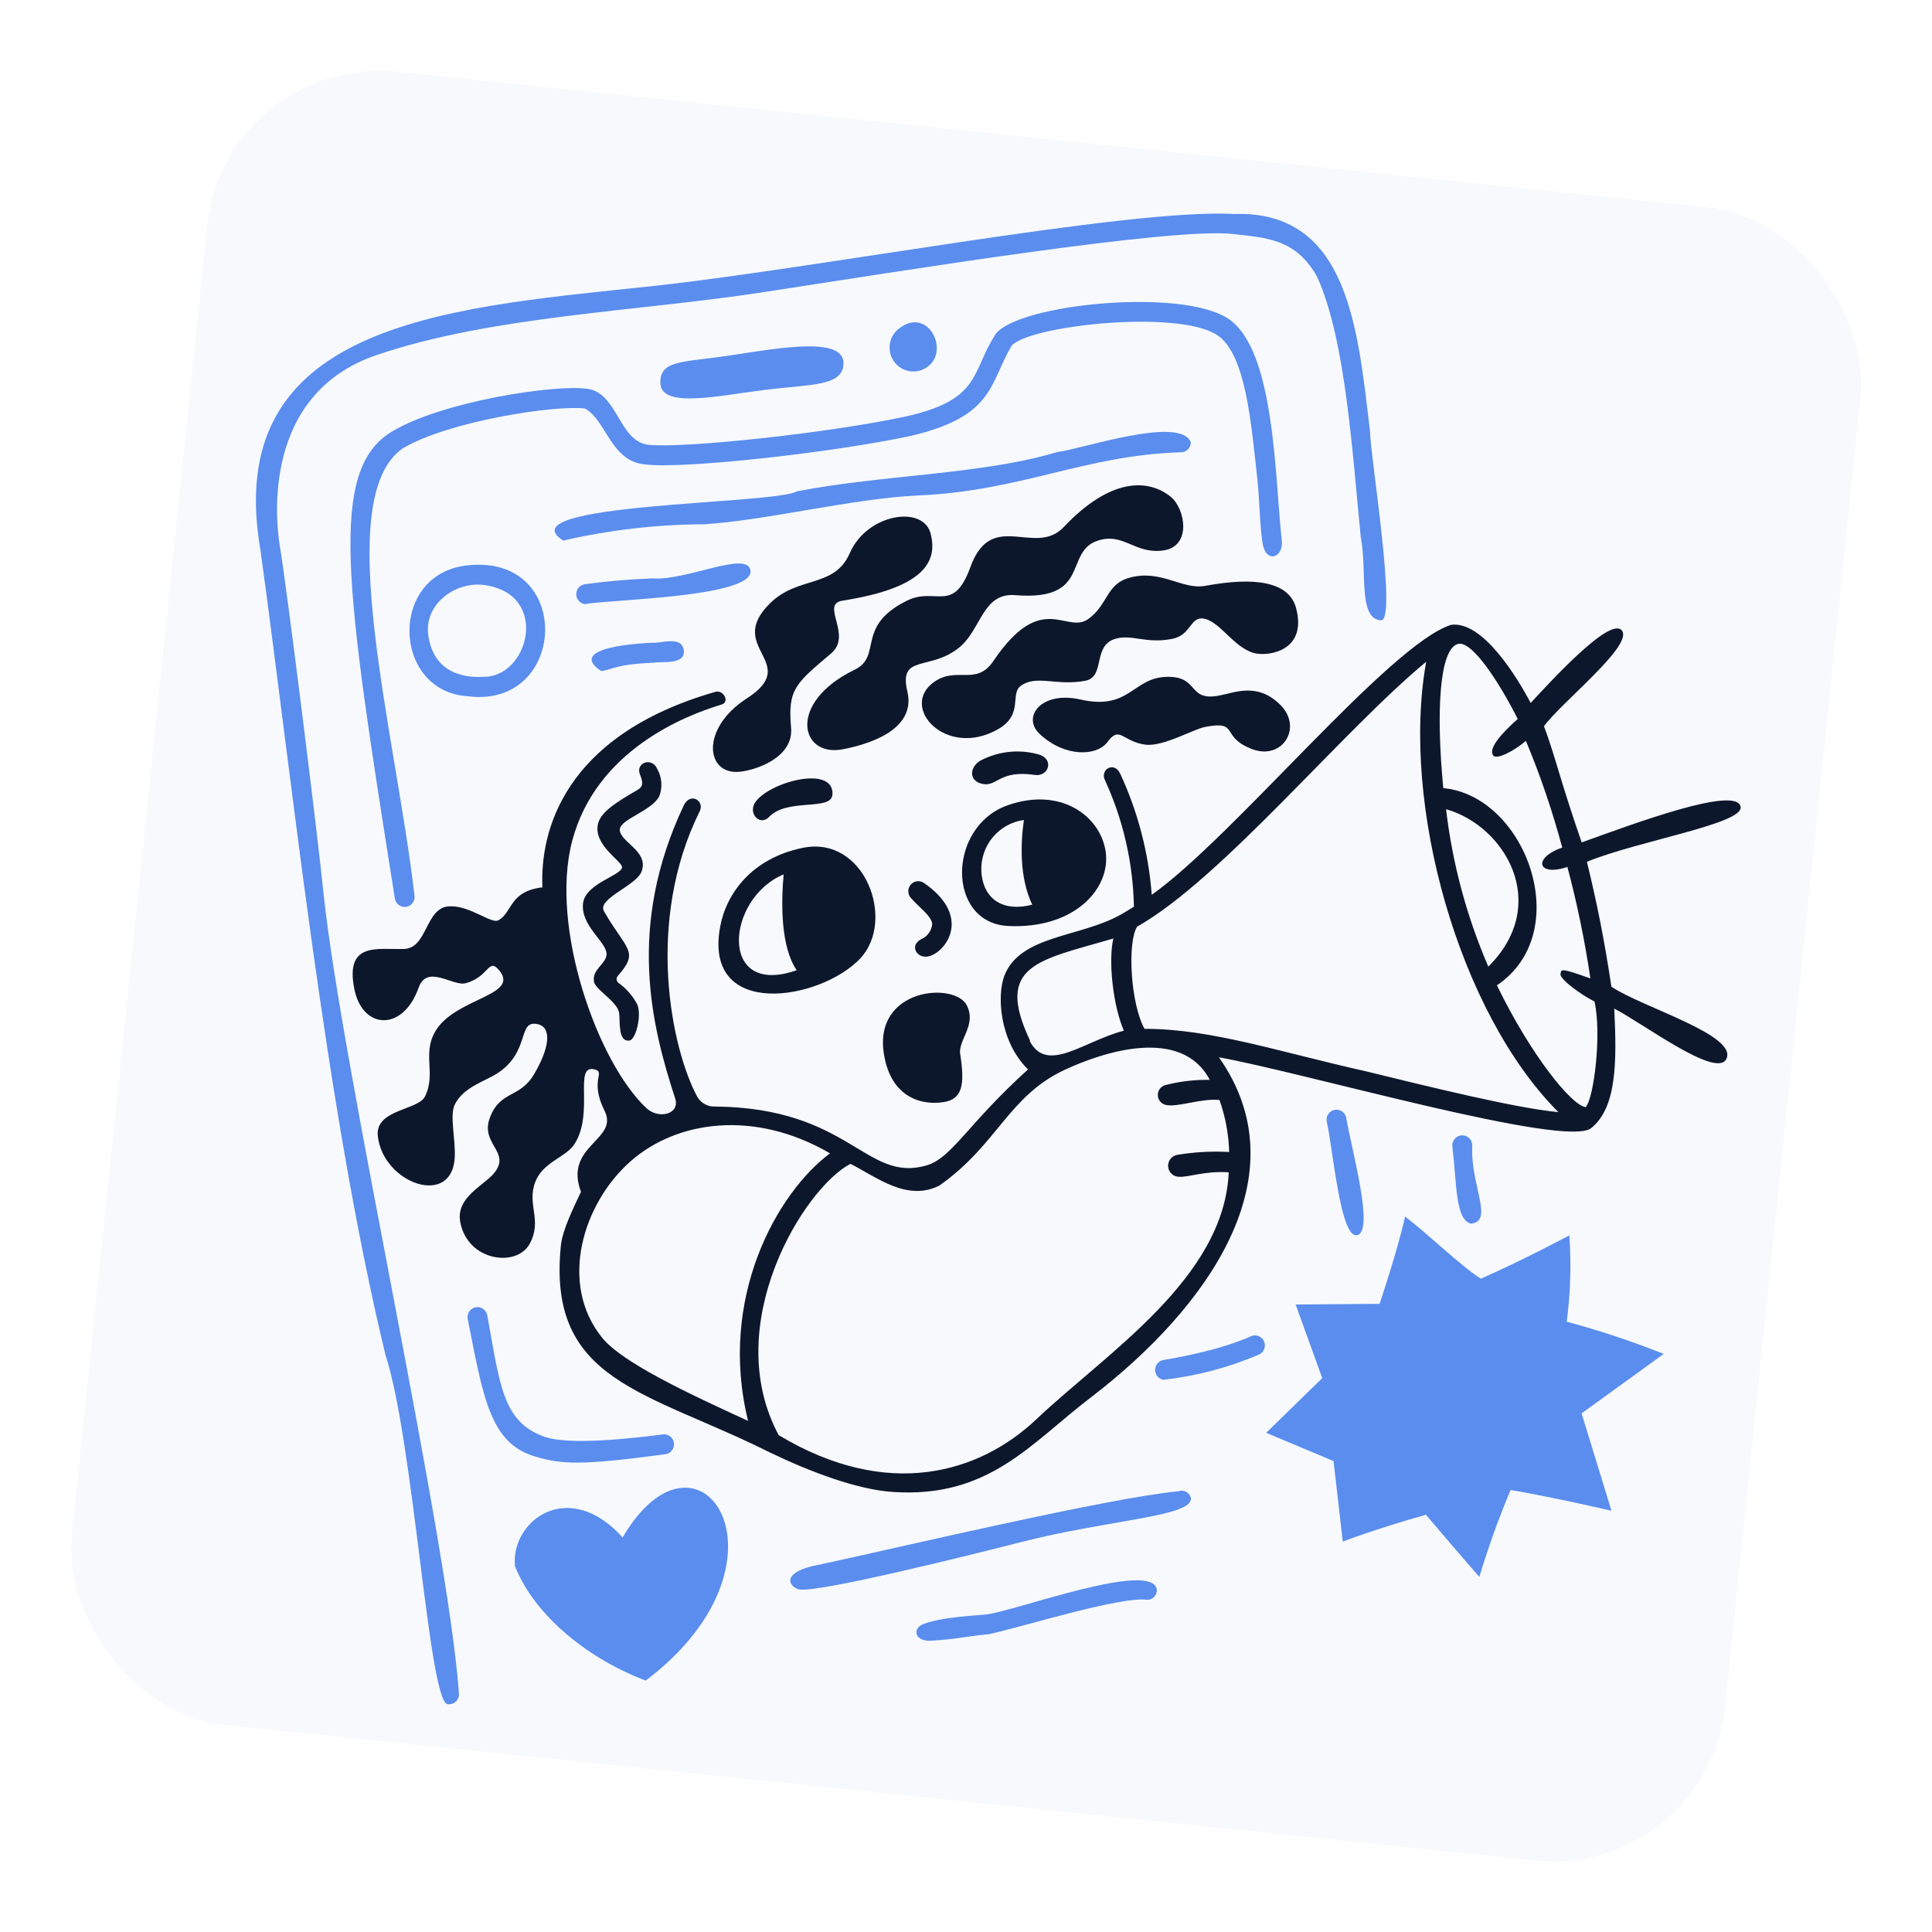 <?xml version="1.0" encoding="UTF-8"?> <svg xmlns="http://www.w3.org/2000/svg" width="179" height="179" viewBox="0 0 179 179" fill="none"><g filter="url(#filter0_d_165_13180)"><g clip-path="url(#clip0_165_13180)"><rect x="18.844" y="3" width="154" height="154" rx="16" transform="rotate(5.905 18.844 3)" fill="#F7F9FD"></rect><path d="M55.686 140.446C62.75 128.36 72.483 142.612 57.827 153.706C52.693 151.779 47.585 147.83 45.712 143.103C45.3 138.903 50.663 134.864 55.686 140.446Z" fill="#5A8DEE"></path><path d="M125.82 118.8C125.82 118.8 127.514 113.767 128.18 110.714C130.16 112.2 133.379 115.332 135.204 116.472C139.196 114.714 143.399 112.457 143.399 112.457C143.586 115.124 143.506 117.804 143.158 120.455C146.208 121.277 149.208 122.273 152.145 123.44L144.535 128.95L147.304 137.973C147.304 137.973 142.157 136.765 137.957 136.047C136.85 138.678 135.883 141.366 135.059 144.1C135.059 144.1 132.382 141.031 130.115 138.342C125.455 139.647 122.407 140.828 122.407 140.828L121.555 133.369L115.311 130.752L120.506 125.682L118.042 118.862L125.82 118.8Z" fill="#5A8DEE"></path><path d="M35.397 82.025C35.197 82.001 35.011 81.913 34.865 81.773C34.718 81.634 34.621 81.451 34.586 81.251C29.956 52.125 28.389 41.501 34.363 37.954C39.063 35.165 49.397 33.603 52.401 34.021C55.222 34.374 55.302 38.824 58.029 39.205C61.205 39.58 74.904 38.113 82.005 36.569C88.98 34.99 87.938 32.466 90.271 28.918C92.452 26.168 107.366 24.666 111.752 27.497C116.137 30.328 116.102 42.159 116.759 48.102C116.93 49.693 115.265 50.249 114.971 48.301C114.721 46.741 114.698 44.238 114.501 42.462C113.92 37.178 113.423 30.784 110.762 29.036C107.034 26.625 93.179 28.199 91.716 30.049C89.634 33.6 90.105 36.556 82.427 38.377C75.009 39.972 61.201 41.459 57.847 41.035C54.572 40.804 54.215 36.962 52.197 35.849C49.482 35.506 39.535 37.009 35.295 39.554C28.639 44.234 34.66 65.95 36.4 80.948C36.423 81.089 36.413 81.233 36.372 81.369C36.331 81.506 36.259 81.631 36.162 81.735C36.065 81.839 35.946 81.919 35.813 81.97C35.681 82.02 35.538 82.039 35.397 82.025Z" fill="#5A8DEE"></path><path d="M47.608 132.953C43.359 131.746 42.755 127.35 41.317 120.114C41.297 119.881 41.367 119.648 41.511 119.463C41.655 119.278 41.862 119.155 42.093 119.118C42.323 119.08 42.558 119.132 42.752 119.262C42.946 119.392 43.084 119.591 43.138 119.82C44.311 126.154 44.501 129.694 48.401 131.102C49.423 131.468 51.965 131.862 59.417 130.899C59.537 130.884 59.658 130.892 59.774 130.924C59.891 130.956 59.999 131.011 60.095 131.085C60.19 131.159 60.27 131.252 60.33 131.357C60.389 131.463 60.428 131.579 60.443 131.699C60.458 131.82 60.449 131.942 60.417 132.059C60.385 132.176 60.331 132.286 60.257 132.382C60.183 132.478 60.091 132.558 59.986 132.618C59.882 132.679 59.766 132.718 59.646 132.733C51.989 133.766 50.076 133.699 47.608 132.953Z" fill="#5A8DEE"></path><path d="M105.785 125.839C105.573 125.802 105.381 125.691 105.242 125.526C105.103 125.362 105.025 125.153 105.022 124.937C105.02 124.72 105.092 124.509 105.226 124.341C105.361 124.172 105.55 124.055 105.761 124.011C111.546 123.037 113.9 121.785 113.938 121.789C114.165 121.7 114.418 121.705 114.642 121.804C114.865 121.902 115.04 122.086 115.129 122.315C115.217 122.544 115.212 122.799 115.114 123.024C115.015 123.249 114.832 123.426 114.605 123.515C111.791 124.715 108.821 125.498 105.785 125.839Z" fill="#5A8DEE"></path><path d="M123.704 112.445C122.159 112.653 121.494 104.347 120.913 101.863C120.881 101.619 120.946 101.373 121.094 101.178C121.242 100.982 121.461 100.854 121.703 100.821C121.945 100.788 122.189 100.853 122.383 101.002C122.577 101.151 122.704 101.371 122.737 101.614C123.244 104.589 125.392 112.19 123.704 112.445Z" fill="#5A8DEE"></path><path d="M134.253 111.372C132.825 110.895 132.995 107.852 132.562 104.225C132.548 104.097 132.56 103.967 132.598 103.844C132.636 103.721 132.699 103.607 132.782 103.51C132.866 103.412 132.969 103.333 133.085 103.278C133.201 103.223 133.327 103.192 133.455 103.188C133.583 103.184 133.71 103.207 133.829 103.256C133.947 103.304 134.055 103.377 134.144 103.469C134.233 103.561 134.303 103.671 134.347 103.792C134.392 103.913 134.411 104.042 134.404 104.17C134.22 107.794 136.466 111.195 134.253 111.372Z" fill="#5A8DEE"></path><path d="M72.132 145.275C71.295 145.189 69.897 143.671 74.128 142.92C80.775 141.491 100.808 136.752 107.177 136.168C107.292 136.125 107.415 136.106 107.538 136.114C107.66 136.121 107.78 136.154 107.889 136.211C107.998 136.268 108.094 136.347 108.17 136.444C108.247 136.54 108.303 136.651 108.334 136.771C108.578 138.537 100.799 138.753 92.368 140.933C87.695 142.13 74.221 145.476 72.132 145.275Z" fill="#5A8DEE"></path><path d="M84.298 150.01C82.718 150.107 82.51 148.881 83.543 148.474C85.282 147.787 88.823 147.655 89.365 147.581C92.008 147.287 104.771 142.494 105.184 145.282C105.19 145.406 105.171 145.529 105.128 145.645C105.085 145.76 105.018 145.866 104.932 145.954C104.846 146.043 104.743 146.112 104.63 146.158C104.516 146.205 104.394 146.227 104.271 146.223C101.916 145.857 92.64 148.763 89.61 149.409C87.139 149.651 86.798 149.854 84.298 150.01Z" fill="#5A8DEE"></path><path d="M41.377 62.511C34.257 62.104 33.93 50.903 41.567 50.358C51.184 49.542 50.509 63.647 41.377 62.511ZM42.9 52.206C40.122 51.812 37.087 54.113 37.728 57.125C38.414 61.031 42.248 60.722 42.691 60.706C46.986 60.882 49.02 53.069 42.9 52.206Z" fill="#5A8DEE"></path><path d="M50.184 48.082C44.649 44.587 69.829 44.745 71.822 43.525C79.776 41.977 88.988 41.979 95.948 39.884C98.223 39.613 107.38 36.465 108.33 38.987C108.33 39.108 108.307 39.227 108.261 39.339C108.214 39.451 108.147 39.552 108.061 39.638C107.976 39.723 107.875 39.791 107.763 39.836C107.652 39.882 107.533 39.905 107.413 39.904C98.37 40.181 92.692 43.513 82.875 43.916C77.126 44.181 68.822 46.236 63.248 46.572C58.852 46.591 54.471 47.097 50.184 48.082Z" fill="#5A8DEE"></path><path d="M52.226 53.976C51.999 53.955 51.787 53.85 51.633 53.681C51.478 53.512 51.391 53.292 51.388 53.062C51.386 52.832 51.468 52.609 51.618 52.437C51.769 52.264 51.977 52.153 52.204 52.126C54.295 51.839 56.398 51.659 58.507 51.589C61.593 51.808 67.154 49.024 67.525 50.811C68.058 53.39 53.854 53.554 52.226 53.976Z" fill="#5A8DEE"></path><path d="M53.689 60.165C51.251 58.54 54.267 57.747 58.486 57.547C59.239 57.625 61.177 56.866 61.354 58.25C61.531 59.633 59.299 59.257 58.545 59.401C54.903 59.546 54.608 60.114 53.689 60.165Z" fill="#5A8DEE"></path><path d="M59.191 33.566C59.043 31.311 61.346 31.588 65.619 30.933C70.318 30.222 76.531 29.078 76.133 31.898C75.882 33.805 72.97 33.603 68.863 34.122C64.633 34.651 59.343 35.852 59.191 33.566Z" fill="#5A8DEE"></path><path d="M83.844 32.044C86.053 30.646 84.067 26.422 81.398 28.362C80.912 28.689 80.576 29.197 80.462 29.773C80.348 30.35 80.466 30.948 80.79 31.436C81.115 31.925 81.619 32.263 82.191 32.377C82.764 32.491 83.358 32.371 83.844 32.044Z" fill="#5A8DEE"></path><path d="M39.521 155.893C37.749 156.155 36.365 131.675 33.722 123.563C28.128 100.45 25.052 70.073 22.118 48.869C18.56 28.167 38.955 26.565 57.227 24.635C72.354 23.132 102.507 17.276 112.325 17.824C122.928 17.486 123.78 28.397 124.929 37.919C124.931 40.105 127.545 55.938 125.887 55.468C123.814 55.253 124.682 50.91 124.077 47.779C123.322 40.345 122.705 29.513 120.035 23.653C118.048 20.096 115.326 20.044 112.217 19.677C106.523 19.042 81.329 23.139 68.563 25.094C57.02 26.861 43.575 27.273 32.915 30.887C22.255 34.502 23.539 46.254 23.924 48.565C24.6 52.638 27.399 75.079 27.968 80.698C29.646 96.818 39.455 140.178 40.519 154.861C40.537 154.999 40.524 155.139 40.481 155.27C40.437 155.402 40.365 155.522 40.269 155.621C40.173 155.72 40.055 155.797 39.926 155.844C39.796 155.891 39.658 155.908 39.521 155.893Z" fill="#5A8DEE"></path><path d="M88.997 70.62C90.381 70.947 90.55 69.308 93.86 69.796C95.173 69.993 95.731 68.279 94.157 67.878C92.368 67.395 90.463 67.609 88.823 68.477C87.73 69.169 87.833 70.384 88.997 70.62Z" fill="#0D172C"></path><path d="M83.316 85.035C82.129 85.679 83.1 87.122 84.409 86.475C85.965 85.723 87.772 82.689 83.612 79.812C83.424 79.678 83.193 79.619 82.964 79.648C82.735 79.677 82.525 79.791 82.375 79.968C82.225 80.144 82.146 80.371 82.153 80.603C82.161 80.835 82.254 81.056 82.415 81.222C83.234 82.143 84.267 82.84 84.372 83.587C84.347 83.903 84.234 84.206 84.048 84.462C83.861 84.717 83.608 84.916 83.316 85.035Z" fill="#0D172C"></path><path d="M104.116 66.992C105.754 67.207 108.585 65.552 109.657 65.348C112.912 64.741 110.973 66.251 114.016 67.409C116.802 68.465 118.732 65.42 116.633 63.316C114.535 61.212 112.441 62.154 111.033 62.43C107.921 63.059 109.213 60.585 105.999 60.713C102.938 60.841 102.628 63.839 98.117 62.812C94.47 61.982 92.663 64.419 94.3 65.976C96.611 68.171 99.613 68.098 100.614 66.737C101.75 65.182 102.018 66.721 104.116 66.992Z" fill="#0D172C"></path><path d="M91.391 83.792C97.546 84.099 100.939 80.316 100.44 76.897C99.95 73.602 96.285 70.876 91.367 72.607C85.746 74.579 85.692 83.494 91.391 83.792ZM88.921 78.72C88.871 77.577 89.247 76.455 89.977 75.577C90.707 74.698 91.737 74.126 92.864 73.973C92.558 76.12 92.435 79.298 93.637 81.816C91.044 82.506 89.085 81.414 88.921 78.72Z" fill="#0D172C"></path><path d="M87.568 91.135C86.431 88.947 78.942 89.529 79.889 95.618C80.536 99.819 83.559 100.431 85.459 100.106C87.173 99.815 87.401 98.496 86.963 95.659C86.754 94.364 88.515 92.959 87.568 91.135Z" fill="#0D172C"></path><path d="M102.581 51.545C100.476 52.156 100.646 54.053 98.827 55.352C96.78 56.805 94.54 52.608 90.045 59.23C88.453 61.589 86.688 59.719 84.589 61.151C81.218 63.471 85.652 68.333 90.489 65.55C92.871 64.171 91.528 62.275 92.596 61.527C94.043 60.503 95.838 61.563 98.517 61.081C100.441 60.743 99.206 57.877 101.264 57.208C102.84 56.703 104.118 57.679 106.599 57.192C108.473 56.826 108.236 54.922 109.722 55.36C111.208 55.797 112.517 58.249 114.451 58.556C115.785 58.771 119.108 58.171 118.08 54.33C117.42 51.876 114.243 51.432 109.66 52.278C107.531 52.678 105.535 50.685 102.581 51.545Z" fill="#0D172C"></path><path d="M66.583 69.498C68.202 69.313 71.533 68.123 71.294 65.422C70.97 61.852 71.718 61.324 75 58.542C77.028 56.834 73.948 53.984 76.062 53.651C83.854 52.424 84.831 49.91 84.236 47.486C83.596 44.758 78.34 45.556 76.731 49.248C75.319 52.515 71.945 51.323 69.348 53.892C65.108 58.055 72.362 59.373 67.178 62.718C62.859 65.5 63.368 69.864 66.583 69.498Z" fill="#0D172C"></path><path d="M69.259 73.686C70.968 71.892 75.055 73.189 75.129 71.594C75.256 68.815 69.149 70.476 67.938 72.384C67.313 73.416 68.429 74.559 69.259 73.686Z" fill="#0D172C"></path><path d="M77.135 60.074C70.941 63.092 72.105 68.19 76.085 67.421C79.599 66.741 82.79 65.138 82.07 62.08C81.231 58.55 84.152 60.217 86.891 57.977C88.942 56.271 89.038 52.907 92.046 53.141C99.142 53.714 96.543 49.15 99.692 48.095C102.107 47.294 103.119 49.37 105.778 49C108.437 48.631 107.816 45.131 106.474 44.033C104.443 42.381 100.944 42.18 96.546 46.841C93.887 49.634 89.868 45.108 87.903 50.549C86.314 54.933 84.673 52.309 81.987 53.673C77.199 56.062 79.825 58.818 77.135 60.074Z" fill="#0D172C"></path><path d="M147.297 89.42C146.602 84.8 145.915 81.5 145.028 77.842C149.801 75.896 159.517 74.332 159.268 72.764C158.954 70.722 149.283 74.347 144.543 76.05C142.531 70.236 142.093 68.058 141.047 65.281C142.696 63.043 149.358 57.788 148.265 56.417C147.173 55.046 141.459 61.373 139.815 63.128C138.637 60.882 135.395 55.477 132.441 55.892C126.688 57.736 112.341 75.489 104.71 80.904C104.417 77.03 103.433 73.242 101.806 69.72C101.243 68.466 99.907 69.301 100.364 70.261C102.063 73.945 102.98 77.945 103.057 82.007C102.658 82.257 102.244 82.505 101.839 82.74C98.045 84.871 92.5 84.627 91.049 88.419C90.368 90.213 90.572 94.437 93.246 97.084C87.675 102.106 86.195 105.29 83.847 105.975C78.191 107.614 76.779 100.642 64.25 100.52C63.925 100.536 63.602 100.463 63.314 100.309C63.027 100.155 62.787 99.926 62.619 99.645C60.212 95.216 57.736 83.424 62.828 73.167C63.307 72.219 61.987 71.354 61.362 72.601C56.021 83.876 58.388 93.11 60.556 99.777C61.022 101.236 59.029 101.721 57.909 100.684C53.363 96.463 48.9 83.853 51.019 75.888C53.25 67.498 61.491 64.285 64.857 63.275C65.642 63.05 65.04 61.875 64.269 62.102C50.134 66.171 48.025 75.141 48.255 80.212C45.169 80.583 45.511 82.505 44.191 83.258C43.511 83.648 41.554 81.866 39.608 81.971C37.402 82.088 37.616 85.838 35.451 85.921C33.012 86.006 29.933 85.197 30.835 89.662C31.593 93.391 35.325 93.616 36.786 89.51C37.572 87.291 39.958 89.416 41.142 89.094C43.233 88.543 43.245 86.811 44.129 87.769C46.426 90.231 40.3 90.388 38.39 93.457C37.053 95.62 38.446 97.406 37.374 99.588C36.746 100.873 32.734 100.773 33.003 103.255C33.496 107.693 39.976 109.943 40.137 105.143C40.192 103.438 39.657 101.312 40.13 100.349C40.916 98.72 42.929 98.192 44.08 97.444C47.209 95.413 45.883 92.392 47.879 92.905C49.111 93.224 48.937 95.055 47.486 97.52C46.172 99.762 44.365 99.038 43.42 101.471C42.394 104.019 45.426 104.693 43.77 106.7C42.821 107.852 40.233 108.927 40.638 111.201C41.303 114.867 45.867 115.454 47.071 113.247C48.274 111.039 46.802 109.652 47.576 107.554C48.267 105.662 50.388 105.26 51.201 104.033C53.105 101.162 51.088 96.581 53.086 97.079C54.17 97.352 52.569 98.023 54.014 100.918C55.38 103.629 50.201 104.121 51.829 108.423C51.076 110.025 50.105 111.98 49.961 113.438C48.7 126.071 57.894 126.837 69.382 132.597C73.128 134.388 77.36 135.984 80.642 136.224C89.627 136.862 93.497 131.709 99.071 127.469C109.986 119.11 118.605 106.863 110.933 95.96C118.87 97.379 143.071 104.423 145.424 102.519C147.778 100.615 147.811 96.461 147.56 91.449C150.181 92.779 156.977 97.93 157.933 96.135C159.106 93.924 150.169 91.343 147.297 89.42ZM93.444 94.435C90.098 87.377 94.215 86.983 101.152 84.954C100.666 87.006 101.117 91.186 102.128 93.492C98.354 94.482 94.998 97.533 93.391 94.429L93.444 94.435ZM53.777 121.925C49.725 116.904 52.017 109.471 56.418 105.6C60.67 101.837 67.882 100.765 74.903 104.858C70 108.5 64.503 118.256 67.31 129.645C61.774 127.108 55.625 124.24 53.777 121.925ZM110.988 99.916C111.534 101.465 111.836 103.09 111.884 104.733C110.27 104.642 108.651 104.732 107.056 105.001C106.808 105.047 106.586 105.185 106.433 105.387C106.28 105.589 106.207 105.841 106.229 106.094C106.25 106.347 106.364 106.583 106.549 106.755C106.733 106.928 106.975 107.025 107.228 107.028C108.136 107.084 109.64 106.465 111.842 106.616C111.412 116.442 100.51 123.353 94.007 129.507C88.797 134.429 80.324 137.081 70.145 130.966C64.653 120.718 72.517 108.032 76.799 105.829C79.295 107.107 82.036 109.339 85.032 107.846C90.482 103.992 91.407 99.547 96.697 97.095C100.162 95.49 107.455 93.046 110.084 98.05C108.715 98.024 107.348 98.182 106.02 98.52C105.815 98.563 105.63 98.674 105.495 98.835C105.36 98.996 105.282 99.197 105.273 99.408C105.264 99.618 105.326 99.825 105.447 99.997C105.569 100.168 105.744 100.293 105.945 100.353C107.01 100.662 109.278 99.724 110.988 99.916ZM124.536 97.252C116.39 95.427 110.178 93.312 104.043 93.322C102.756 91.034 102.424 85.331 103.354 83.855C111.204 79.413 122.38 65.72 130.137 59.312C127.755 72.542 133.18 91.841 142.385 101.039C138.536 100.686 130.652 98.751 124.536 97.252ZM131.977 72.971C137.426 74.509 141.736 81.75 135.894 87.558C133.886 82.916 132.567 78.001 131.977 72.971ZM144.917 100.572C143.583 100.434 139.767 95.636 136.69 89.29C144.011 84.363 139.36 71.725 131.722 71.02C131.039 63.923 131.354 58.073 133.104 57.656C134.417 57.339 137.013 61.412 138.617 64.615C137.442 65.659 135.796 67.284 136.354 68.001C136.663 68.401 138.214 67.626 139.375 66.642C140.717 69.858 141.841 73.162 142.741 76.531C139.993 77.467 140.424 79.26 143.219 78.322C144.123 81.721 144.835 85.17 145.35 88.651C142.558 87.657 142.652 87.782 142.58 88.25C142.509 88.718 144.463 90.155 145.731 90.792C146.411 93.793 145.673 99.752 144.917 100.572Z" fill="#0D172C"></path><path d="M53.025 88.835C52.946 89.594 55.211 90.749 55.364 91.853C55.466 92.562 55.228 94.57 56.319 94.406C56.938 94.317 57.536 91.848 56.969 90.923C56.552 90.182 55.978 89.544 55.288 89.054C55.242 89.016 55.205 88.969 55.178 88.917C55.151 88.864 55.134 88.806 55.13 88.747C55.125 88.688 55.133 88.629 55.151 88.572C55.17 88.516 55.2 88.464 55.239 88.42C57.292 86.101 56.019 86.031 53.955 82.419C53.315 81.241 56.98 80.063 57.454 78.716C58.13 76.823 55.352 75.983 55.425 74.832C55.524 73.876 58.334 73.154 59.077 71.789C59.239 71.373 59.305 70.924 59.271 70.479C59.236 70.033 59.102 69.601 58.879 69.215C58.405 68.123 56.841 68.659 57.297 69.772C57.645 70.613 57.545 70.91 57.027 71.209C55.082 72.335 53.776 73.174 53.441 74.198C52.81 76.249 55.712 77.807 55.631 78.367C55.553 79.125 52.208 79.861 52.016 81.713C51.8 83.807 54.195 85.251 54.199 86.395C54.21 87.247 52.888 87.801 53.025 88.835Z" fill="#0D172C"></path><path d="M77.708 86.795C81.022 83.264 78.126 75.387 72.391 76.55C67.589 77.526 65.279 80.854 64.725 83.849C63.111 92.525 74.019 90.716 77.708 86.795ZM70.605 79.011C70.366 81.686 70.323 85.716 71.812 87.888C64.52 90.47 65.239 81.241 70.605 79.011Z" fill="#0D172C"></path></g></g><defs><filter id="filter0_d_165_13180" x="-1" y="-1" width="181.027" height="181.026" filterUnits="userSpaceOnUse" color-interpolation-filters="sRGB"><feFlood flood-opacity="0" result="BackgroundImageFix"></feFlood><feColorMatrix in="SourceAlpha" type="matrix" values="0 0 0 0 0 0 0 0 0 0 0 0 0 0 0 0 0 0 127 0" result="hardAlpha"></feColorMatrix><feOffset dx="2" dy="2"></feOffset><feGaussianBlur stdDeviation="3"></feGaussianBlur><feComposite in2="hardAlpha" operator="out"></feComposite><feColorMatrix type="matrix" values="0 0 0 0 0.016 0 0 0 0 0.201 0 0 0 0 0.553 0 0 0 0.19 0"></feColorMatrix><feBlend mode="normal" in2="BackgroundImageFix" result="effect1_dropShadow_165_13180"></feBlend><feBlend mode="normal" in="SourceGraphic" in2="effect1_dropShadow_165_13180" result="shape"></feBlend></filter><clipPath id="clip0_165_13180"><rect x="18.844" y="3" width="154" height="154" rx="16" transform="rotate(5.905 18.844 3)" fill="white"></rect></clipPath></defs></svg> 